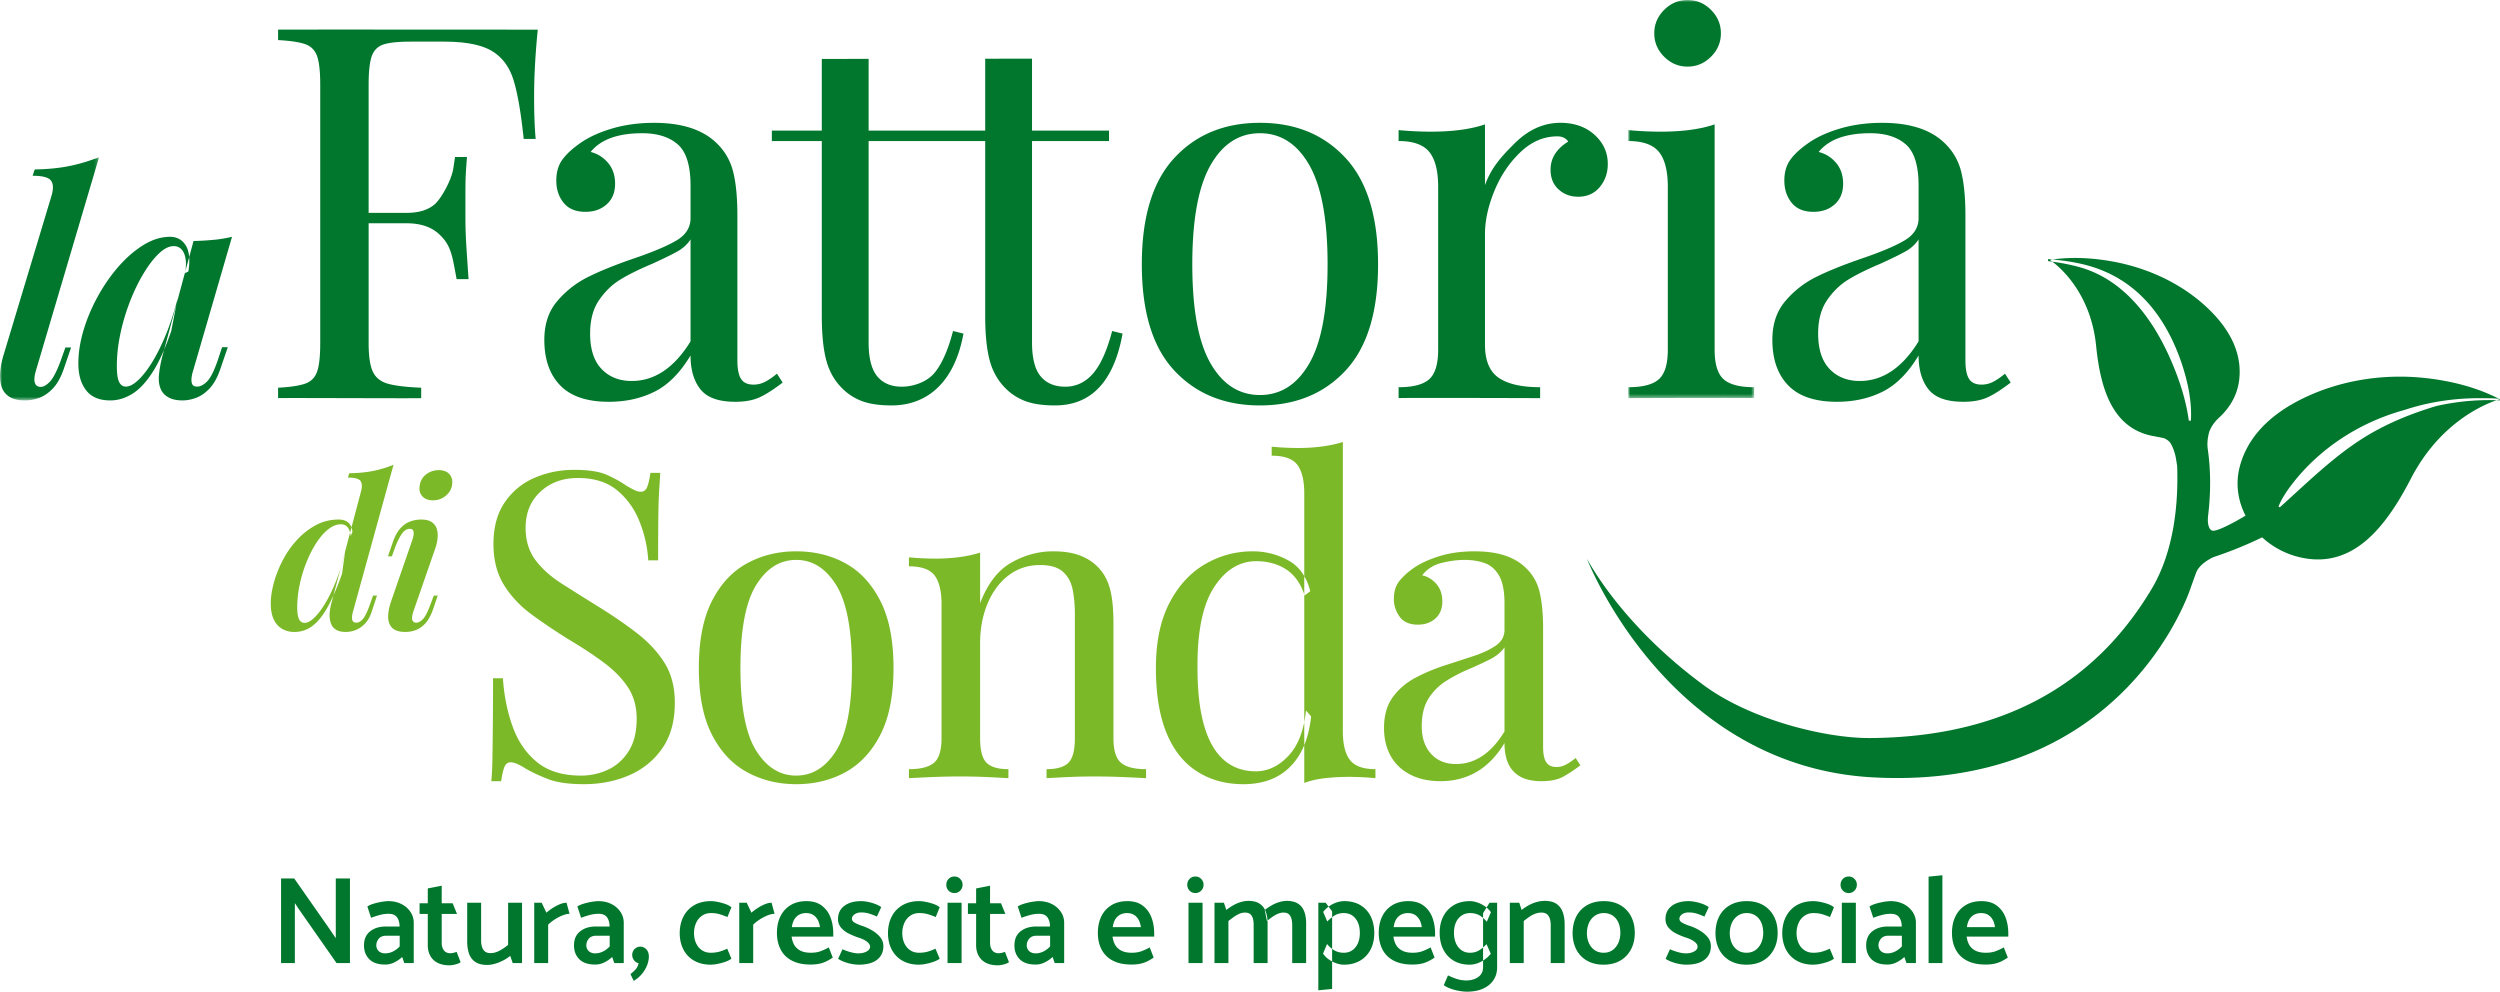 <svg xmlns="http://www.w3.org/2000/svg" xmlns:xlink="http://www.w3.org/1999/xlink" width="600" height="238"><defs><path id="a" d="M0 0h30.224v95.554H0z"/><path id="c" d="M0 0h23.778v58.395H0z"/></defs><g fill="none" fill-rule="evenodd"><path fill="#00772C" d="M128.187 23.107c0 4.165.125 7.58.375 10.244h-2.874c-.666-6.413-1.497-11.18-2.498-14.304-.997-3.12-2.745-5.41-5.243-6.87-2.498-1.454-6.331-2.184-11.49-2.184h-7.87c-2.995 0-5.182.23-6.555.686-1.373.46-2.312 1.396-2.81 2.81-.5 1.419-.75 3.708-.75 6.87v30.729h9.118c2.911 0 5.162-.69 6.744-2.062 1.58-1.376 4.161-6.008 4.496-8.84l.375-2.499h2.87c-.25 3.496-.372 4.323-.372 8.654v5.995c0 4.246.247 7.071.747 14.648h-2.87c-.087-.582-.516-2.835-.75-3.999-.697-3.41-1.562-5.027-3.435-6.778-1.873-1.748-4.478-2.621-7.805-2.621h-9.118v28.728c0 3.164.332 5.454 1 6.87.664 1.416 1.83 2.37 3.496 2.871 1.664.5 4.371.835 8.117 1v2.499c-.086.087-34.434-.09-34.345 0v-2.499c2.998-.165 5.185-.5 6.558-1 1.372-.5 2.311-1.455 2.809-2.871.5-1.416.75-3.706.75-6.87V20.359c0-3.162-.25-5.451-.75-6.87-.498-1.414-1.437-2.37-2.81-2.871-1.372-.5-3.559-.832-6.557-1V7.118c.05-.051 62.222 0 62.322 0-.585 5.913-.875 11.242-.875 15.988M134.448 92.493c-2.542-2.623-3.81-6.265-3.81-10.93 0-3.746 1.018-6.827 3.06-9.243a23.037 23.037 0 0 1 7.244-5.745c2.789-1.416 6.473-2.914 11.053-4.497 4.662-1.58 8.117-3.04 10.365-4.371 2.248-1.332 3.371-3.124 3.371-5.372v-7.743c0-4.828-1.02-8.138-3.06-9.93-2.04-1.791-4.891-2.687-8.553-2.687-5.83 0-9.951 1.5-12.365 4.497 1.664.418 3.06 1.293 4.185 2.623 1.122 1.335 1.684 2.999 1.684 4.997 0 2.082-.666 3.728-1.998 4.933-1.332 1.21-3.04 1.812-5.121 1.812-2.33 0-4.078-.728-5.244-2.187-1.166-1.455-1.748-3.223-1.748-5.308 0-1.999.477-3.663 1.437-4.997.954-1.33 2.39-2.662 4.307-3.994 1.998-1.417 4.537-2.583 7.62-3.499 3.08-.916 6.45-1.373 10.114-1.373 6.494 0 11.406 1.541 14.736 4.622 2.082 1.916 3.478 4.226 4.185 6.93.706 2.709 1.061 6.269 1.061 10.681v34.723c0 2.082.291 3.58.875 4.496.582.917 1.582 1.376 2.999 1.376.997 0 1.934-.23 2.809-.69.873-.456 1.812-1.102 2.81-1.934l1.375 2.124c-2.167 1.666-4.02 2.853-5.56 3.56-1.542.704-3.476 1.061-5.805 1.061-3.999 0-6.788-1-8.37-2.998-1.582-1.998-2.373-4.704-2.373-8.12-2.498 4.167-5.369 7.058-8.617 8.681-3.246 1.626-6.912 2.437-10.99 2.437-5.244 0-9.137-1.311-11.676-3.935m31.283-10.555V57.457c-.748 1.166-1.791 2.123-3.12 2.873-1.335.748-3.374 1.748-6.12 2.996-3.166 1.335-5.725 2.603-7.683 3.81-1.957 1.208-3.64 2.854-5.057 4.933-1.416 2.083-2.123 4.747-2.123 7.996 0 3.746.916 6.579 2.748 8.493 1.83 1.917 4.246 2.874 7.244 2.874 5.494 0 10.197-3.165 14.111-9.494M429.176 92.493c-2.541-2.623-3.81-6.265-3.81-10.93 0-3.746 1.019-6.827 3.06-9.243a23.037 23.037 0 0 1 7.244-5.745c2.79-1.416 6.474-2.914 11.054-4.497 4.662-1.58 8.117-3.04 10.365-4.371 2.248-1.332 3.37-3.124 3.37-5.372v-7.743c0-4.828-1.018-8.138-3.059-9.93-2.041-1.791-4.891-2.687-8.553-2.687-5.83 0-9.952 1.5-12.365 4.497 1.666.418 3.059 1.293 4.184 2.623 1.123 1.335 1.684 2.999 1.684 4.997 0 2.082-.666 3.728-1.998 4.933-1.332 1.21-3.039 1.812-5.12 1.812-2.33 0-4.078-.728-5.244-2.187-1.167-1.455-1.748-3.223-1.748-5.308 0-1.999.477-3.663 1.436-4.997.955-1.33 2.391-2.662 4.307-3.994 1.998-1.417 4.537-2.583 7.62-3.499 3.08-.916 6.45-1.373 10.115-1.373 6.494 0 11.405 1.541 14.738 4.622 2.08 1.916 3.475 4.226 4.182 6.93.707 2.709 1.062 6.269 1.062 10.681v34.723c0 2.082.29 3.58.875 4.496.582.917 1.582 1.376 2.998 1.376.998 0 1.934-.23 2.81-.69.875-.456 1.811-1.102 2.809-1.934l1.375 2.124c-2.166 1.666-4.019 2.853-5.56 3.56-1.541.704-3.475 1.061-5.805 1.061-3.998 0-6.787-1-8.37-2.998-1.581-1.998-2.372-4.704-2.372-8.12-2.496 4.167-5.37 7.058-8.617 8.681-3.246 1.626-6.913 2.437-10.99 2.437-5.244 0-9.138-1.311-11.677-3.935m31.284-10.555V57.457c-.748 1.166-1.792 2.123-3.121 2.873-1.335.748-3.373 1.748-6.119 2.996-3.167 1.335-5.726 2.603-7.683 3.81-1.957 1.208-3.641 2.854-5.058 4.933-1.416 2.083-2.123 4.747-2.123 7.996 0 3.746.917 6.579 2.749 8.493 1.83 1.917 4.246 2.874 7.244 2.874 5.494 0 10.196-3.165 14.11-9.494M322.93 37.909c5.203 5.622 7.806 14.135 7.806 25.543 0 11.41-2.603 19.903-7.805 25.482-5.206 5.578-12.052 8.368-20.544 8.368s-15.343-2.79-20.543-8.368c-5.206-5.579-7.806-14.072-7.806-25.482 0-11.408 2.6-19.921 7.806-25.543 5.2-5.622 12.051-8.432 20.543-8.432 8.492 0 15.338 2.81 20.544 8.432m-32.41 1.748c-2.913 5.122-4.37 13.053-4.37 23.795 0 10.741 1.457 18.652 4.37 23.734 2.915 5.078 6.87 7.617 11.866 7.617 4.996 0 8.949-2.539 11.865-7.617 2.912-5.082 4.369-12.993 4.369-23.734 0-10.742-1.457-18.673-4.369-23.795-2.916-5.12-6.869-7.682-11.865-7.682s-8.951 2.563-11.865 7.682M382.684 32.35c2.123 1.917 3.185 4.247 3.185 6.996 0 2.164-.646 4.017-1.934 5.558-1.294 1.542-3.019 2.31-5.183 2.31-1.834 0-3.396-.582-4.685-1.748-1.29-1.167-1.934-2.749-1.934-4.747 0-2.749 1.414-4.994 4.246-6.745-.584-.832-1.46-1.248-2.623-1.248-3.248 0-6.205 1.27-8.867 3.808-2.666 2.541-4.746 5.642-6.244 9.307-1.5 3.664-2.25 7.12-2.25 10.366v26.48c0 3.833 1.105 6.497 3.31 7.995 2.204 1.498 5.513 2.248 9.928 2.248v2.624s-33.884-.123-33.968 0V92.93c3.496 0 5.95-.645 7.37-1.937 1.413-1.288 2.122-3.641 2.122-7.056V44.84c0-3.828-.71-6.62-2.123-8.368-1.419-1.748-3.873-2.623-7.37-2.623v-2.624c2.665.25 5.247.375 7.743.375 5.246 0 9.574-.581 12.988-1.748v14.585c1.5-4.162 3.89-6.84 7.183-10.088 3.286-3.249 6.93-4.872 10.926-4.872 3.33 0 6.057.96 8.18 2.874"/><g transform="translate(390.782)"><mask id="b" fill="#fff"><use xlink:href="#a"/></mask><path fill="#00772C" d="M20.732 83.937c0 3.415.707 5.768 2.123 7.056 1.414 1.292 3.871 1.937 7.37 1.937v2.624c-.049-.123-30.164-.008-30.225 0V92.93c3.498 0 5.953-.645 7.37-1.937 1.415-1.288 2.122-3.641 2.122-7.056V44.84c0-3.828-.707-6.62-2.123-8.368C5.953 34.724 3.5 33.85 0 33.85v-2.624a82.9 82.9 0 0 0 7.744.375c5.247 0 9.574-.581 12.988-1.748v54.085ZM19.86 2.372c1.58 1.583 2.373 3.458 2.373 5.622 0 2.167-.794 4.04-2.373 5.62-1.585 1.582-3.458 2.373-5.622 2.373-2.166 0-4.039-.79-5.621-2.373-1.582-1.58-2.373-3.453-2.373-5.62 0-2.164.79-4.04 2.373-5.622C10.199.792 12.072 0 14.238 0c2.164 0 4.037.794 5.622 2.373Z" mask="url(#b)"/></g><path fill="#00772C" d="M67.455 231.136v-20.297h3.164l8.594 12.299 1.373 2.028v-14.327h3.401v20.297h-3.222l-9.013-12.893-.985-1.493v14.386z"/><g fill="#00772C"><path d="M88.166 217.555c.378-.258.885-.482 1.52-.671.639-.189 1.284-.34 1.943-.45.655-.106 1.181-.163 1.579-.163 1.136 0 2.159.225 3.075.672a5.618 5.618 0 0 1 2.194 1.865c.546.796.82 1.682.82 2.657v9.67H97.03l-.507-1.463a7.44 7.44 0 0 1-1.853 1.284 4.855 4.855 0 0 1-2.207.538c-1.712 0-2.99-.429-3.835-1.283-.845-.855-1.268-1.96-1.268-3.313 0-1.493.502-2.626 1.508-3.402 1.002-.778 2.291-1.156 3.863-1.135h3.164v-.12c-.02-.855-.23-1.557-.628-2.103-.398-.549-1.064-.822-1.998-.822-.758 0-1.508.105-2.253.314a21.01 21.01 0 0 0-1.954.64l-.896-2.715Zm2.388 10.267c.158.298.4.538.73.717.33.179.712.268 1.148.268.638 0 1.256-.143 1.85-.431a5.488 5.488 0 0 0 1.644-1.24v-2.565h-3.223c-.796 0-1.393.237-1.791.714a2.454 2.454 0 0 0-.598 1.613c0 .319.08.625.24.924ZM109.682 219.347h-3.672v6.923c0 .738.173 1.34.523 1.807.347.467.87.7 1.567.7.257 0 .512-.034.76-.103.25-.069.492-.145.732-.224l.955 2.478c-.159.137-.398.262-.717.372-.317.11-.651.2-.998.268-.35.07-.684.105-1 .105-1.036 0-1.94-.184-2.715-.551a4.035 4.035 0 0 1-1.807-1.66c-.429-.734-.643-1.61-.643-2.625v-7.49H100.7v-2.568h1.967v-3.552l3.343-.656v4.208h2.628l1.044 2.568ZM125.29 216.66v14.475h-2.239l-.597-1.73a9.652 9.652 0 0 1-1.745 1.132c-.628.32-1.268.575-1.927.763a6.704 6.704 0 0 1-1.85.284c-1.212 0-2.174-.245-2.878-.733-.707-.487-1.204-1.153-1.493-1.998-.288-.847-.433-1.807-.433-2.881v-9.312h3.342v9.075c0 .934.179 1.671.539 2.207.357.536.923.806 1.7.806a4.14 4.14 0 0 0 1.507-.283 7.53 7.53 0 0 0 1.432-.748c.467-.308.9-.62 1.298-.939V216.66h3.343ZM128.213 231.136V216.66h1.792l1.133 2.386c.377-.337.844-.69 1.403-1.06a10.86 10.86 0 0 1 1.745-.938c.608-.26 1.169-.388 1.687-.388l.714 2.656c-.477 0-1.018.12-1.625.358a11.33 11.33 0 0 0-1.82.926c-.607.378-1.168.817-1.686 1.312v9.223h-3.343ZM138.569 217.555c.377-.258.885-.482 1.52-.671.638-.189 1.284-.34 1.942-.45.656-.106 1.182-.163 1.58-.163 1.135 0 2.159.225 3.075.672a5.618 5.618 0 0 1 2.194 1.865c.546.796.82 1.682.82 2.657v9.67h-2.267l-.508-1.463a7.44 7.44 0 0 1-1.852 1.284 4.855 4.855 0 0 1-2.207.538c-1.712 0-2.99-.429-3.835-1.283-.845-.855-1.269-1.96-1.269-3.313 0-1.493.503-2.626 1.508-3.402 1.003-.778 2.292-1.156 3.864-1.135h3.164v-.12c-.02-.855-.23-1.557-.628-2.103-.398-.549-1.064-.822-1.998-.822-.758 0-1.508.105-2.253.314a21.01 21.01 0 0 0-1.955.64l-.895-2.715Zm2.386 10.267c.16.298.403.538.732.717.33.179.712.268 1.148.268.638 0 1.256-.143 1.85-.431a5.488 5.488 0 0 0 1.643-1.24v-2.565h-3.222c-.797 0-1.394.237-1.792.714a2.454 2.454 0 0 0-.597 1.613c0 .319.08.625.238.924ZM155.13 227.853c.399.439.598 1.013.598 1.73 0 .676-.156 1.398-.462 2.164a7.399 7.399 0 0 1-1.299 2.105 7.367 7.367 0 0 1-1.88 1.552l-.776-1.613c.497-.398.918-.79 1.268-1.179.347-.388.572-.88.671-1.477-.237-.018-.477-.118-.717-.299a1.975 1.975 0 0 1-.582-.73 2.097 2.097 0 0 1-.222-.91c0-.338.08-.662.238-.97.158-.31.392-.557.701-.746.309-.189.64-.283 1-.283.577 0 1.065.22 1.463.656M175.543 230.091c-.44.32-.975.582-1.61.791a14.16 14.16 0 0 1-1.853.478 8.604 8.604 0 0 1-1.52.163c-1.514 0-2.83-.319-3.956-.954a6.4 6.4 0 0 1-2.58-2.685c-.597-1.156-.895-2.478-.895-3.971.02-1.531.332-2.871.939-4.014a6.544 6.544 0 0 1 2.582-2.672c1.113-.636 2.437-.955 3.968-.955.418 0 .921.056 1.508.164.587.11 1.194.268 1.82.477.627.209 1.158.485 1.597.822l-.955 2.358a17.582 17.582 0 0 0-1.896-.687c-.607-.179-1.298-.268-2.074-.268-.796 0-1.503.21-2.118.625a4.043 4.043 0 0 0-1.419 1.703c-.326.714-.502 1.52-.52 2.416 0 .916.158 1.733.477 2.448.319.717.78 1.283 1.388 1.702.605.418 1.327.628 2.164.628.755 0 1.436-.087 2.044-.256a11.381 11.381 0 0 0 1.893-.73l1.016 2.417ZM177.422 231.136V216.66h1.791l1.133 2.386c.378-.337.845-.69 1.404-1.06a10.86 10.86 0 0 1 1.745-.938c.607-.26 1.169-.388 1.687-.388l.714 2.656c-.477 0-1.018.12-1.625.358a11.33 11.33 0 0 0-1.82.926c-.607.378-1.168.817-1.686 1.312v9.223h-3.343ZM189.986 224.779c.1.775.314 1.447.64 2.013.33.567.817 1.02 1.465 1.36.646.337 1.485.506 2.521.506.855 0 1.605-.115 2.253-.342a13.71 13.71 0 0 0 2.044-.942l.954 2.45c-.436.296-.928.587-1.477.865a6.879 6.879 0 0 1-1.76.61c-.626.13-1.317.194-2.075.194-1.789 0-3.287-.311-4.491-.94-1.205-.627-2.103-1.515-2.7-2.671-.597-1.154-.895-2.478-.895-3.969 0-1.53.283-2.87.85-4.014.566-1.146 1.382-2.036 2.446-2.672 1.064-.638 2.333-.954 3.805-.954 1.493 0 2.717.362 3.672 1.09.954.724 1.65 1.668 2.09 2.832.436 1.166.655 2.445.655 3.836v.748h-9.997Zm6.805-2.27c-.102-.734-.298-1.352-.597-1.85-.298-.497-.671-.875-1.12-1.132-.447-.26-.99-.388-1.626-.388-.617 0-1.17.132-1.656.4a3.02 3.02 0 0 0-1.166 1.136c-.288.487-.482 1.1-.581 1.835h6.746ZM202.191 227.822c.457.2.9.37 1.33.508.426.14.85.253 1.265.342a6 6 0 0 0 1.255.135c.478 0 .924-.063 1.343-.194.418-.13.76-.313 1.028-.55.27-.24.403-.519.403-.838 0-.319-.122-.612-.372-.88-.248-.268-.582-.518-1-.745a7.775 7.775 0 0 0-1.521-.613 18.017 18.017 0 0 1-2.238-.94 5.725 5.725 0 0 1-1.837-1.418 3.045 3.045 0 0 1-.73-2.029c0-1.352.502-2.414 1.508-3.18 1.003-.765 2.36-1.148 4.072-1.148.419 0 .914.056 1.493.163.577.11 1.158.268 1.745.478.587.209 1.108.474 1.567.79l-1.044 2.27a16.724 16.724 0 0 0-1.821-.702 6.502 6.502 0 0 0-1.97-.284c-.636 0-1.164.156-1.582.462-.416.309-.626.664-.626 1.062s.268.735.807 1.013c.536.28 1.153.528 1.85.748.793.278 1.561.64 2.296 1.09a7.192 7.192 0 0 1 1.85 1.58c.498.61.748 1.319.748 2.135 0 1.394-.508 2.48-1.524 3.267-1.013.788-2.495 1.179-4.445 1.179a9.36 9.36 0 0 1-1.492-.148c-.597-.1-1.2-.258-1.807-.48a7.54 7.54 0 0 1-1.595-.776l1.044-2.297ZM225.528 230.091c-.44.32-.975.582-1.61.791-.638.21-1.256.368-1.853.478a8.604 8.604 0 0 1-1.52.163c-1.514 0-2.83-.319-3.956-.954a6.4 6.4 0 0 1-2.58-2.685c-.597-1.156-.895-2.478-.895-3.971.02-1.531.332-2.871.939-4.014a6.544 6.544 0 0 1 2.582-2.672c1.113-.636 2.437-.955 3.968-.955.419 0 .921.056 1.508.164.587.11 1.194.268 1.82.477.627.209 1.158.485 1.597.822l-.955 2.358a17.582 17.582 0 0 0-1.895-.687c-.608-.179-1.3-.268-2.075-.268-.796 0-1.503.21-2.118.625a4.043 4.043 0 0 0-1.419 1.703c-.326.714-.502 1.52-.52 2.416 0 .916.158 1.733.477 2.448.319.717.78 1.283 1.388 1.702.605.418 1.327.628 2.164.628.755 0 1.437-.087 2.044-.256a11.381 11.381 0 0 0 1.893-.73l1.016 2.417ZM227.661 213.75a1.985 1.985 0 0 1-.55-1.419c0-.536.183-.998.55-1.386.368-.387.832-.584 1.388-.584a1.88 1.88 0 0 1 1.401.584c.38.388.57.85.57 1.386 0 .559-.19 1.031-.57 1.42a1.842 1.842 0 0 1-1.37.58c-.58 0-1.051-.193-1.419-.58Zm-.252 17.384h3.373V216.66h-3.373v14.475ZM241.285 219.347h-3.672v6.923c0 .738.173 1.34.523 1.807.347.467.87.7 1.567.7.257 0 .512-.034.76-.103.25-.069.492-.145.732-.224l.955 2.478c-.161.137-.398.262-.717.372-.317.11-.651.2-.998.268-.35.07-.684.105-1 .105-1.036 0-1.94-.184-2.715-.551a4.035 4.035 0 0 1-1.807-1.66c-.429-.734-.643-1.61-.643-2.625v-7.49h-1.967v-2.568h1.967v-3.552l3.343-.656v4.208h2.628l1.044 2.568ZM244.268 217.555c.378-.258.886-.482 1.521-.671.638-.189 1.284-.34 1.942-.45.656-.106 1.182-.163 1.58-.163 1.135 0 2.158.225 3.074.672a5.618 5.618 0 0 1 2.195 1.865c.546.796.819 1.682.819 2.657v9.67h-2.266l-.508-1.463a7.44 7.44 0 0 1-1.852 1.284 4.856 4.856 0 0 1-2.207.538c-1.713 0-2.991-.429-3.836-1.283-.844-.855-1.268-1.96-1.268-3.313 0-1.493.503-2.626 1.508-3.402 1.003-.778 2.292-1.156 3.863-1.135h3.164v-.12c-.02-.855-.23-1.557-.627-2.103-.398-.549-1.064-.822-1.998-.822-.758 0-1.508.105-2.253.314a21.01 21.01 0 0 0-1.955.64l-.896-2.715Zm2.389 10.267c.158.298.4.538.73.717.329.179.712.268 1.148.268.638 0 1.255-.143 1.85-.431a5.488 5.488 0 0 0 1.643-1.24v-2.565h-3.223c-.796 0-1.393.237-1.79.714a2.454 2.454 0 0 0-.598 1.613c0 .319.08.625.24.924ZM267.008 224.779c.1.775.314 1.447.64 2.013.33.567.817 1.02 1.465 1.36.645.337 1.485.506 2.52.506.856 0 1.606-.115 2.254-.342a13.71 13.71 0 0 0 2.044-.942l.954 2.45c-.436.296-.929.587-1.477.865a6.879 6.879 0 0 1-1.76.61c-.626.13-1.318.194-2.075.194-1.79 0-3.287-.311-4.491-.94-1.205-.627-2.103-1.515-2.7-2.671-.597-1.154-.896-2.478-.896-3.969 0-1.53.284-2.87.85-4.014.567-1.146 1.383-2.036 2.447-2.672 1.064-.638 2.332-.954 3.805-.954 1.492 0 2.717.362 3.672 1.09.954.724 1.65 1.668 2.09 2.832.436 1.166.655 2.445.655 3.836v.748h-9.997Zm6.805-2.27c-.102-.734-.299-1.352-.597-1.85-.299-.497-.671-.875-1.12-1.132-.447-.26-.99-.388-1.626-.388-.617 0-1.17.132-1.656.4a3.02 3.02 0 0 0-1.166 1.136c-.288.487-.482 1.1-.582 1.835h6.747ZM285.495 213.75a1.985 1.985 0 0 1-.551-1.419c0-.536.183-.998.55-1.386.368-.387.833-.584 1.389-.584a1.88 1.88 0 0 1 1.4.584c.38.388.57.85.57 1.386 0 .559-.19 1.031-.57 1.42a1.842 1.842 0 0 1-1.37.58c-.579 0-1.05-.193-1.418-.58Zm-.253 17.384h3.373V216.66h-3.373v14.475ZM291.478 231.136V216.66h2.268l.567 1.73a13.22 13.22 0 0 1 1.745-1.164 8.168 8.168 0 0 1 1.837-.76c.615-.169 1.182-.256 1.7-.256 1.115 0 2.01.22 2.687.659.676.436 1.168 1.059 1.477 1.865.306.804.462 1.736.462 2.79v9.61h-3.343v-9.102c0-.636-.064-1.18-.194-1.629-.13-.446-.347-.788-.655-1.028-.31-.237-.723-.357-1.24-.357-.437 0-.88.094-1.327.283a7.02 7.02 0 0 0-1.343.76c-.449.32-.88.649-1.298.986v10.088h-3.343Zm12.057-12.745a15.04 15.04 0 0 1 1.775-1.164 8.15 8.15 0 0 1 1.835-.76c.618-.169 1.184-.256 1.702-.256 1.092 0 1.985.22 2.67.659.686.436 1.183 1.059 1.492 1.865.309.804.464 1.736.464 2.79v9.61h-3.342v-9.102c0-.636-.072-1.18-.21-1.629-.14-.446-.354-.788-.643-1.028-.288-.237-.691-.357-1.207-.357-.459 0-.91.094-1.357.283-.45.189-.9.441-1.36.76a17.49 17.49 0 0 0-1.284.986l-.535-2.657ZM316.397 237.673v-21.014h1.76l1.552 2.06v18.624l-3.312.33Zm1.163-18.804a6.73 6.73 0 0 1 1.508-1.419 6.86 6.86 0 0 1 1.776-.88 5.716 5.716 0 0 1 1.76-.299c1.491 0 2.775.314 3.849.942 1.074.625 1.906 1.516 2.493 2.67.587 1.153.88 2.508.88 4.06 0 1.493-.293 2.804-.88 3.94a6.555 6.555 0 0 1-2.521 2.672c-1.095.646-2.409.97-3.94.97-.498 0-1.064-.105-1.702-.314a7.052 7.052 0 0 1-1.835-.926 5.348 5.348 0 0 1-1.418-1.417l.957-2.3c.655.759 1.296 1.295 1.923 1.614a4.536 4.536 0 0 0 2.075.477c.834 0 1.541-.21 2.118-.628.577-.418 1.015-.985 1.314-1.7.299-.717.447-1.513.447-2.388 0-.955-.148-1.787-.447-2.494-.299-.704-.737-1.268-1.314-1.686-.577-.416-1.273-.626-2.09-.626-.796 0-1.49.169-2.087.508-.597.337-1.225.845-1.88 1.521l-.986-2.297ZM334.421 224.779c.1.775.314 1.447.643 2.013.327.567.814 1.02 1.463 1.36.645.337 1.485.506 2.52.506.855 0 1.606-.115 2.254-.342a13.71 13.71 0 0 0 2.044-.942l.954 2.45c-.436.296-.929.587-1.477.865a6.879 6.879 0 0 1-1.761.61c-.625.13-1.317.194-2.075.194-1.788 0-3.286-.311-4.49-.94-1.205-.627-2.103-1.515-2.7-2.671-.597-1.154-.896-2.478-.896-3.969 0-1.53.283-2.87.85-4.014.566-1.146 1.383-2.036 2.447-2.672 1.064-.638 2.332-.954 3.804-.954 1.493 0 2.718.362 3.672 1.09.955.724 1.651 1.668 2.09 2.832.436 1.166.656 2.445.656 3.836v.748h-9.998Zm6.806-2.27c-.102-.734-.299-1.352-.597-1.85-.299-.497-.671-.875-1.12-1.132-.447-.26-.99-.388-1.626-.388-.617 0-1.171.132-1.656.4-.49.268-.878.649-1.164 1.136-.29.487-.484 1.1-.584 1.835h6.747ZM357.787 228.897a6.71 6.71 0 0 1-1.536 1.432c-.587.4-1.179.696-1.776.895a5.46 5.46 0 0 1-1.73.299c-1.493 0-2.776-.319-3.85-.954-1.075-.636-1.907-1.527-2.493-2.672-.587-1.144-.88-2.491-.88-4.045 0-1.511.298-2.836.895-3.969a6.618 6.618 0 0 1 2.506-2.656c1.076-.636 2.368-.955 3.88-.955.519 0 1.095.105 1.73.314.639.21 1.251.518 1.838.924.584.408 1.069.88 1.447 1.419l-.985 2.297c-.656-.776-1.294-1.317-1.911-1.626-.615-.309-1.312-.462-2.088-.462-.796 0-1.492.21-2.09.625a3.826 3.826 0 0 0-1.342 1.687c-.298.707-.449 1.498-.449 2.374 0 .954.15 1.786.45 2.49a4.018 4.018 0 0 0 1.31 1.703c.578.428 1.274.643 2.09.643.797 0 1.493-.176 2.09-.523.598-.35 1.223-.86 1.878-1.537l1.016 2.297Zm1.523 3.254c0 1.194-.298 2.228-.895 3.103s-1.434 1.552-2.509 2.031c-1.074.478-2.367.715-3.878.715-.299 0-.692-.03-1.179-.09-.487-.058-1-.152-1.536-.283a10.136 10.136 0 0 1-1.523-.492 7.167 7.167 0 0 1-1.284-.687l1.016-2.358c.775.378 1.498.672 2.164.88.665.21 1.405.325 2.222.345 1.174-.02 2.138-.303 2.896-.852.755-.546 1.133-1.337 1.133-2.373v-12.924l1.552-2.506h1.821v15.49ZM362.353 231.136V216.66h2.269l.566 1.73a12.3 12.3 0 0 1 1.776-1.164 8.504 8.504 0 0 1 1.911-.76 7.375 7.375 0 0 1 1.863-.256c1.194 0 2.138.245 2.837.733.695.487 1.192 1.153 1.49 1.998.3.847.45 1.807.45 2.881v9.313h-3.343v-9.103c0-.934-.176-1.672-.523-2.208-.347-.538-.921-.806-1.715-.806a4.18 4.18 0 0 0-1.492.283 6.556 6.556 0 0 0-1.432.76c-.46.32-.896.649-1.314.986v10.088h-3.343ZM384.854 231.524c-1.513 0-2.83-.32-3.955-.955a6.406 6.406 0 0 1-2.58-2.687c-.597-1.153-.895-2.478-.895-3.968.02-1.552.33-2.897.926-4.03a6.405 6.405 0 0 1 2.58-2.657c1.123-.638 2.452-.957 3.983-.957 1.534 0 2.85.32 3.955.957a6.557 6.557 0 0 1 2.567 2.672c.607 1.144.911 2.473.911 3.984 0 1.51-.309 2.846-.926 4a6.621 6.621 0 0 1-2.598 2.686c-1.112.636-2.437.955-3.968.955m.031-2.866c.814 0 1.52-.21 2.118-.625.597-.419 1.059-.99 1.388-1.718.33-.725.492-1.536.492-2.432 0-.914-.155-1.73-.461-2.447a3.793 3.793 0 0 0-1.373-1.687c-.607-.406-1.32-.613-2.136-.613-.796 0-1.5.21-2.118.628a4.043 4.043 0 0 0-1.419 1.702c-.326.715-.5 1.521-.52 2.417 0 .916.158 1.73.477 2.447.319.718.78 1.284 1.388 1.703.605.416 1.327.625 2.164.625M400.79 227.822c.457.2.9.37 1.33.508.426.14.85.253 1.265.342a6 6 0 0 0 1.256.135c.477 0 .923-.063 1.342-.194.418-.13.76-.313 1.028-.55.27-.24.403-.519.403-.838 0-.319-.122-.612-.372-.88-.248-.268-.582-.518-1-.745a7.775 7.775 0 0 0-1.521-.613 18.017 18.017 0 0 1-2.238-.94 5.725 5.725 0 0 1-1.837-1.418 3.045 3.045 0 0 1-.73-2.029c0-1.352.502-2.414 1.508-3.18 1.003-.765 2.36-1.148 4.072-1.148.419 0 .914.056 1.493.163.577.11 1.158.268 1.745.478.587.209 1.108.474 1.567.79l-1.044 2.27a16.724 16.724 0 0 0-1.821-.702 6.502 6.502 0 0 0-1.97-.284c-.636 0-1.164.156-1.582.462-.416.309-.626.664-.626 1.062s.268.735.807 1.013c.536.28 1.153.528 1.85.748.793.278 1.561.64 2.296 1.09a7.15 7.15 0 0 1 1.85 1.58c.498.61.748 1.319.748 2.135 0 1.394-.508 2.48-1.523 3.267-1.013.788-2.496 1.179-4.445 1.179a9.36 9.36 0 0 1-1.493-.148c-.597-.1-1.2-.258-1.807-.48a7.54 7.54 0 0 1-1.595-.776l1.044-2.297ZM419.143 231.524c-1.513 0-2.83-.32-3.955-.955a6.406 6.406 0 0 1-2.58-2.687c-.597-1.153-.895-2.478-.895-3.968.02-1.552.329-2.897.926-4.03a6.405 6.405 0 0 1 2.58-2.657c1.122-.638 2.452-.957 3.983-.957 1.533 0 2.85.32 3.955.957a6.557 6.557 0 0 1 2.567 2.672c.607 1.144.91 2.473.91 3.984 0 1.51-.308 2.846-.925 4a6.621 6.621 0 0 1-2.598 2.686c-1.113.636-2.437.955-3.968.955m.03-2.866c.815 0 1.522-.21 2.119-.625.597-.419 1.059-.99 1.388-1.718.329-.725.492-1.536.492-2.432 0-.914-.155-1.73-.462-2.447a3.793 3.793 0 0 0-1.372-1.687c-.608-.406-1.32-.613-2.136-.613-.796 0-1.5.21-2.118.628a4.019 4.019 0 0 0-1.416 1.702c-.33.715-.503 1.521-.523 2.417 0 .916.158 1.73.477 2.447.319.718.78 1.284 1.388 1.703.605.416 1.327.625 2.164.625M440.152 230.091c-.439.32-.974.582-1.61.791a14.16 14.16 0 0 1-1.852.478 8.604 8.604 0 0 1-1.521.163c-1.513 0-2.83-.319-3.955-.954a6.4 6.4 0 0 1-2.58-2.685c-.597-1.156-.896-2.478-.896-3.971.02-1.531.332-2.871.94-4.014a6.544 6.544 0 0 1 2.582-2.672c1.112-.636 2.437-.955 3.968-.955.418 0 .92.056 1.508.164.587.11 1.194.268 1.819.477.628.209 1.158.485 1.597.822l-.954 2.358a17.582 17.582 0 0 0-1.896-.687c-.607-.179-1.299-.268-2.074-.268-.797 0-1.503.21-2.118.625a4.043 4.043 0 0 0-1.419 1.703c-.327.714-.503 1.52-.52 2.416 0 .916.158 1.733.477 2.448.319.717.78 1.283 1.388 1.702.604.418 1.327.628 2.164.628.755 0 1.436-.087 2.043-.256a11.381 11.381 0 0 0 1.894-.73l1.015 2.417ZM442.286 213.75a1.985 1.985 0 0 1-.551-1.419c0-.536.183-.998.55-1.386.368-.387.833-.584 1.389-.584a1.88 1.88 0 0 1 1.4.584c.38.388.57.85.57 1.386 0 .559-.19 1.031-.57 1.42a1.842 1.842 0 0 1-1.37.58c-.579 0-1.05-.193-1.418-.58Zm-.253 17.384h3.373V216.66h-3.373v14.475ZM448.687 217.555c.378-.258.886-.482 1.52-.671.639-.189 1.284-.34 1.943-.45.656-.106 1.181-.163 1.58-.163 1.135 0 2.158.225 3.074.672a5.618 5.618 0 0 1 2.194 1.865c.546.796.82 1.682.82 2.657v9.67h-2.266l-.508-1.463a7.44 7.44 0 0 1-1.853 1.284 4.855 4.855 0 0 1-2.207.538c-1.712 0-2.99-.429-3.835-1.283-.845-.855-1.268-1.96-1.268-3.313 0-1.493.502-2.626 1.508-3.402 1.003-.778 2.291-1.156 3.863-1.135h3.164v-.12c-.02-.855-.23-1.557-.628-2.103-.398-.549-1.064-.822-1.998-.822-.757 0-1.508.105-2.253.314a21.01 21.01 0 0 0-1.954.64l-.896-2.715Zm2.386 10.267c.16.298.403.538.732.717.33.179.712.268 1.149.268.637 0 1.255-.143 1.85-.431a5.488 5.488 0 0 0 1.643-1.24v-2.565h-3.223c-.796 0-1.393.237-1.791.714a2.454 2.454 0 0 0-.597 1.613c0 .319.079.625.237.924Z"/></g><path fill="#00772C" d="M462.862 231.136v-20.743l3.312-.329v21.072zM471.993 224.779c.1.775.314 1.447.64 2.013.33.567.817 1.02 1.465 1.36.646.337 1.485.506 2.521.506.855 0 1.605-.115 2.253-.342a13.71 13.71 0 0 0 2.044-.942l.955 2.45c-.437.296-.93.587-1.478.865a6.879 6.879 0 0 1-1.76.61c-.626.13-1.317.194-2.075.194-1.789 0-3.287-.311-4.49-.94-1.205-.627-2.104-1.515-2.7-2.671-.598-1.154-.896-2.478-.896-3.969 0-1.53.283-2.87.85-4.014.566-1.146 1.382-2.036 2.447-2.672 1.064-.638 2.332-.954 3.804-.954 1.493 0 2.718.362 3.672 1.09.954.724 1.65 1.668 2.09 2.832.436 1.166.656 2.445.656 3.836v.748h-9.998Zm6.805-2.27c-.102-.734-.298-1.352-.597-1.85-.298-.497-.67-.875-1.12-1.132-.446-.26-.99-.388-1.625-.388-.618 0-1.172.132-1.656.4a3.02 3.02 0 0 0-1.166 1.136c-.289.487-.483 1.1-.582 1.835h6.746ZM507.584 62.867c8.885 1.713 17.055 5.82 23.044 11.85 6.183 6.224 7.413 12.109 6.719 16.881-.493 3.402-2.3 6.434-4.897 8.75l.01.008s-1.595 1.379-2.248 3.32l-.01.047c-.082.25-.148.507-.191.773-.281 1.337-.25 2.417-.179 3.07.02.14.038.296.059.436.028.159.048.245.048.245h-.015c.556 4.027.796 9.42-.033 15.953l.028.018s-.227 1.556.444 2.697c.178.217.316.309.403.35.727.684 5.353-1.832 8.165-3.504-1.811-3.524-2.437-7.567-1.441-11.558 1.388-5.563 5.363-11.683 14.88-16.415 9.217-4.583 19.947-6.244 30.378-4.984 5.352.645 11.443 2.047 17.013 4.91.079.009.159.018.239.029l-.054.352-.758-.033c.262-.087.463-.148.596-.186l.091-.026.097-.026-.211-.11c-1.22-.141-2.42-.135-3.624-.142-6.453-.112-12.912.783-19.051 2.82-11.332 3.09-21.666 9.994-28.372 19.701-.707 1.108-1.403 2.22-1.868 3.489l.306.179c7.51-6.727 14.619-13.947 23.583-18.686 4.435-2.381 9.25-4.213 14.072-5.65 4.887-1.09 10.133-1.59 15.14-1.33l-.759-.033c-2.957.988-13.623 5.357-20.56 18.79-6.096 11.8-13.89 21.526-26.096 19.017a20.131 20.131 0 0 1-9.615-4.902 95.879 95.879 0 0 1-11.654 4.731l-.009.005-.072.032c-.51.233-3.264 1.573-4.08 3.636-.064.155-.868 2.38-1.246 3.44 0 0-15.24 49.034-76.312 45.76-16.15-.865-29.071-6.75-39.153-14.286-20.834-15.573-29.536-38.209-29.536-38.209 3.093 5.64 11.713 18.403 28.173 30.469 11.164 8.184 28.985 12.66 39.822 12.586 39.224-.27 57.729-19.474 67.448-35.618 5.698-9.463 6.514-21.37 6.22-29.616a36.409 36.409 0 0 0-.392-2.4c-.08-.37-.431-1.842-1.194-3.123-.355-.577-1.041-.972-1.55-1.202-.053-.01-1.2-.265-1.864-.37-.034-.005-.049-.025-.074-.036-10.233-1.485-13.3-11.035-14.374-21.76-1.216-12.182-8.163-18.416-10.412-20.135l-.097-.073c1.97.27 3.934.645 5.846 1.136 11.567 2.899 18.786 13.211 23.113 23.695 1.769 4.252 3.16 8.718 3.797 13.324l.503.003c.265-4.803-.804-9.555-2.33-14.08-4.195-12.104-11.931-21.164-24.894-23.741-1.98-.412-3.968-.662-5.963-.865l.648-.083c5.076-.604 10.059-.139 14.303.68Zm-16.015-.702.532.052.532.053c-.226.031-.452.064-.678.1 0 0 .223.14.606.428a50.9 50.9 0 0 0-1.038-.133l.046-.5Z"/><g transform="translate(0 37.707)"><mask id="d" fill="#fff"><use xlink:href="#c"/></mask><path fill="#00772C" d="M8.62 51.25c-.384 1.298-.469 2.273-.252 2.924.217.648.687.972 1.409.972.67 0 1.406-.42 2.2-1.263.795-.84 1.648-2.488 2.561-4.943l1.156-3.249h1.37l-1.804 5.27c-.673 1.924-1.515 3.427-2.526 4.512-1.01 1.082-2.092 1.84-3.246 2.271a9.99 9.99 0 0 1-3.536.651c-1.541 0-2.769-.288-3.682-.865-.914-.58-1.541-1.373-1.876-2.384-.34-1.01-.46-2.177-.362-3.501.097-1.322.385-2.754.867-4.295L12.374 9.238c.48-1.633.434-2.838-.145-3.608-.577-.768-2.044-1.154-4.402-1.154l.505-1.518c3.126-.046 5.918-.324 8.372-.83A40.846 40.846 0 0 0 23.778 0L8.62 51.25Z" mask="url(#d)"/></g><path fill="#00772C" d="M30.207 92.782c.868 0 1.853-.518 2.96-1.552 1.105-1.036 2.236-2.49 3.391-4.367 1.156-1.878 2.261-4.116 3.32-6.714 1.06-2.598 1.973-5.438 2.743-8.518l-1.515 7.796c-1.396 4.09-2.876 7.362-4.438 9.818-1.564 2.455-3.202 4.21-4.91 5.27-1.706 1.056-3.475 1.587-5.304 1.587-2.598 0-4.522-.807-5.772-2.42-1.253-1.61-1.878-3.764-1.878-6.459 0-2.5.408-5.137 1.227-7.903.817-2.767 1.96-5.487 3.43-8.156 1.464-2.672 3.138-5.076 5.014-7.22 1.878-2.141 3.873-3.861 5.991-5.16 2.115-1.3 4.233-1.95 6.351-1.95 1.636 0 2.886.687 3.754 2.057.865 1.373 1.082 3.453.648 6.245l-.794.434c.337-2.022.253-3.612-.252-4.765-.506-1.156-1.335-1.733-2.49-1.733-1.108 0-2.274.577-3.502 1.733-1.224 1.153-2.442 2.718-3.643 4.69-1.202 1.976-2.297 4.214-3.284 6.715a49.26 49.26 0 0 0-2.345 7.796c-.577 2.695-.865 5.319-.865 7.868 0 1.779.178 3.042.54 3.787.36.748.901 1.12 1.623 1.12Zm16.24-34.937a70.704 70.704 0 0 0 4.87-.289 30.616 30.616 0 0 0 4.366-.722l-9.308 32.05a8.78 8.78 0 0 0-.398 1.77c-.072.599-.023 1.107.145 1.515.169.408.564.613 1.19.613.77 0 1.563-.409 2.382-1.228.817-.817 1.66-2.478 2.527-4.979l1.082-3.249h1.37l-1.804 5.268c-.674 1.975-1.516 3.501-2.524 4.586-1.013 1.082-2.082 1.84-3.212 2.271-1.13.434-2.251.65-3.356.65-2.312 0-3.947-.721-4.91-2.163-.624-1.06-.864-2.358-.721-3.9.145-1.539.456-3.2.939-4.981l7.361-27.212Z"/><path fill="#7CB928" d="M137.778 112.763c3.43 0 6.037.395 7.82 1.184 1.784.789 3.361 1.664 4.734 2.623.824.48 1.493.843 2.008 1.08.513.242 1.01.362 1.49.362.687 0 1.184-.377 1.493-1.133.309-.753.567-1.886.773-3.397h2.366a687.093 687.093 0 0 1-.258 4.168c-.102 1.613-.171 3.741-.204 6.382a815.665 815.665 0 0 0-.051 10.446h-2.368a29.78 29.78 0 0 0-2.162-9.468c-1.235-3.02-3.036-5.49-5.401-7.411-2.368-1.92-5.474-2.881-9.314-2.881-3.636 0-6.637 1.1-9.005 3.294-2.365 2.195-3.55 5.079-3.55 8.644 0 3.088.79 5.678 2.366 7.77 1.577 2.096 3.687 3.982 6.33 5.661a898.68 898.68 0 0 0 8.592 5.403c3.568 2.197 6.742 4.374 9.52 6.535 2.777 2.162 4.974 4.548 6.586 7.154 1.61 2.608 2.417 5.765 2.417 9.468 0 4.392-.995 8.028-2.983 10.91-1.99 2.88-4.631 5.045-7.923 6.484-3.294 1.442-6.93 2.162-10.908 2.162-3.639 0-6.52-.411-8.645-1.235-2.128-.822-3.945-1.68-5.453-2.573-1.51-.96-2.677-1.442-3.501-1.442-.687 0-1.182.378-1.49 1.133-.31.756-.567 1.889-.773 3.397h-2.366c.135-1.442.22-3.139.255-5.096.036-1.955.07-4.51.105-7.667.033-3.154.051-7.135.051-11.938h2.368c.27 4.117 1.044 7.96 2.314 11.528 1.268 3.567 3.223 6.43 5.867 8.592 2.638 2.162 6.154 3.244 10.546 3.244 2.265 0 4.409-.465 6.432-1.391 2.024-.926 3.688-2.401 4.991-4.425 1.302-2.024 1.955-4.647 1.955-7.873 0-2.812-.669-5.265-2.006-7.36-1.34-2.093-3.21-4.048-5.608-5.867-2.404-1.817-5.216-3.685-8.439-5.61a136.842 136.842 0 0 1-9.055-6.07c-2.815-2.06-5.06-4.441-6.742-7.154-1.681-2.71-2.521-5.985-2.521-9.828 0-4.047.908-7.393 2.728-10.034 1.817-2.642 4.2-4.596 7.152-5.867 2.95-1.269 6.104-1.904 9.467-1.904M191.082 132.317c4.389 0 8.336.962 11.835 2.881 3.498 1.922 6.292 4.94 8.387 9.057 2.092 4.116 3.139 9.468 3.139 16.055 0 6.59-1.047 11.923-3.139 16.006-2.095 4.083-4.889 7.084-8.387 9.006-3.499 1.92-7.446 2.881-11.835 2.881-4.322 0-8.25-.962-11.784-2.881-3.534-1.922-6.346-4.923-8.438-9.006-2.092-4.083-3.138-9.417-3.138-16.006 0-6.587 1.046-11.939 3.138-16.055 2.092-4.116 4.904-7.135 8.438-9.057 3.535-1.92 7.462-2.881 11.784-2.881m0 2.06c-3.91 0-7.12 2.023-9.622 6.07-2.503 4.05-3.756 10.67-3.756 19.863 0 9.197 1.253 15.8 3.756 19.814 2.503 4.014 5.713 6.02 9.622 6.02 3.912 0 7.117-2.006 9.622-6.02 2.504-4.015 3.756-10.617 3.756-19.814 0-9.193-1.252-15.812-3.756-19.863-2.505-4.047-5.71-6.07-9.622-6.07M252.722 132.317c2.607 0 4.784.344 6.535 1.028 1.75.687 3.207 1.646 4.373 2.884 1.301 1.373 2.228 3.085 2.779 5.145.548 2.057.821 4.836.821 8.337v27.478c0 2.884.6 4.838 1.802 5.867 1.2 1.03 3.207 1.544 6.02 1.544v2.161c-1.167-.066-2.95-.153-5.352-.257a164.819 164.819 0 0 0-6.996-.154c-2.264 0-4.476.052-6.637.154-2.161.104-3.792.191-4.89.257V184.6c2.47 0 4.221-.513 5.25-1.544 1.028-1.029 1.543-2.983 1.543-5.867v-29.744c0-2.126-.173-4.08-.515-5.864-.344-1.784-1.115-3.226-2.314-4.324-1.202-1.097-3.037-1.646-5.507-1.646-2.88 0-5.402.822-7.563 2.468-2.161 1.649-3.843 3.897-5.042 6.743-1.202 2.848-1.802 6.02-1.802 9.521v22.846c0 2.884.516 4.838 1.544 5.867 1.029 1.03 2.779 1.544 5.249 1.544v2.161a440.5 440.5 0 0 0-4.889-.257 140.707 140.707 0 0 0-6.637-.154c-2.263 0-4.598.052-6.997.154-2.403.104-4.187.191-5.35.257V184.6c2.812 0 4.817-.513 6.019-1.544 1.2-1.029 1.801-2.983 1.801-5.867v-32.214c0-3.086-.55-5.367-1.648-6.842-1.097-1.475-3.156-2.213-6.172-2.213v-2.161a68.9 68.9 0 0 0 6.379.308c1.988 0 3.894-.12 5.71-.362 1.817-.237 3.48-.6 4.991-1.08v12.146c1.784-4.665 4.272-7.91 7.462-9.726 3.19-1.817 6.534-2.728 10.033-2.728M300.674 132.317c3.019 0 5.849.722 8.49 2.161 2.64 1.442 4.407 3.913 5.3 7.411l-1.337 1.029c-.962-2.881-2.455-4.974-4.476-6.278-2.026-1.304-4.41-1.955-7.152-1.955-4.05 0-7.428 2.093-10.138 6.278s-4.032 10.637-3.96 19.347c0 5.558.53 10.175 1.594 13.844 1.062 3.673 2.639 6.416 4.734 8.233 2.092 1.82 4.646 2.728 7.665 2.728 2.883 0 5.489-1.235 7.82-3.705 2.333-2.47 3.739-6.107 4.221-10.91l1.235 1.442c-.55 5.214-2.212 9.228-4.99 12.04-2.78 2.813-6.536 4.221-11.269 4.221-4.254 0-7.976-1.03-11.166-3.088-3.19-2.06-5.626-5.147-7.305-9.263-1.682-4.117-2.521-9.295-2.521-15.542 0-6.242 1.079-11.438 3.24-15.59 2.161-4.153 5.007-7.256 8.54-9.315 3.535-2.06 7.36-3.088 11.475-3.088m21.61-26.245v69.47c0 3.089.567 5.37 1.7 6.845 1.13 1.478 3.172 2.213 6.121 2.213v2.161a66.713 66.713 0 0 0-6.379-.308c-1.99 0-3.896.104-5.71.308-1.82.207-3.483.582-4.992 1.133v-69.47c0-3.088-.55-5.37-1.648-6.845-1.097-1.475-3.156-2.212-6.172-2.212v-2.162c2.194.207 4.32.309 6.379.309 1.988 0 3.891-.12 5.71-.36 1.817-.24 3.48-.6 4.991-1.082M345.747 187.482c-2.815 0-5.249-.53-7.306-1.595-2.059-1.064-3.62-2.555-4.682-4.476-1.064-1.922-1.595-4.152-1.595-6.689 0-3.022.702-5.49 2.108-7.411 1.406-1.922 3.207-3.466 5.404-4.632a43.16 43.16 0 0 1 6.946-2.935c2.434-.786 4.749-1.544 6.946-2.263 2.194-.72 3.996-1.56 5.402-2.522 1.406-.96 2.11-2.228 2.11-3.807v-6.38c0-2.884-.429-5.079-1.286-6.59-.86-1.505-2.008-2.521-3.448-3.034-1.441-.516-3.054-.773-4.838-.773-1.714 0-3.549.242-5.503.722-1.955.48-3.517 1.475-4.683 2.983 1.302.276 2.434.962 3.396 2.06.96 1.097 1.44 2.503 1.44 4.218 0 1.718-.549 3.073-1.646 4.066-1.097.995-2.506 1.492-4.22 1.492-1.991 0-3.448-.632-4.374-1.903a7.083 7.083 0 0 1-1.388-4.272c0-1.784.446-3.224 1.337-4.32.89-1.098 2.023-2.13 3.396-3.089 1.577-1.097 3.618-2.041 6.124-2.83 2.503-.789 5.333-1.184 8.49-1.184 2.811 0 5.212.326 7.203.977 1.988.654 3.636 1.595 4.94 2.83a11.564 11.564 0 0 1 3.498 6.02c.549 2.369.824 5.199.824 8.491v28.613c0 1.715.255 2.95.77 3.706.516.755 1.32 1.13 2.42 1.13a4.76 4.76 0 0 0 2.161-.515c.684-.342 1.508-.888 2.47-1.646l1.13 1.75c-1.439 1.098-2.814 2.006-4.115 2.726-1.304.722-3.055 1.082-5.25 1.082-1.99 0-3.635-.345-4.94-1.028a6.615 6.615 0 0 1-2.93-3.037c-.654-1.338-.978-3.035-.978-5.094-1.853 3.088-4.065 5.387-6.637 6.895-2.572 1.509-5.473 2.264-8.696 2.264m3.705-4.116c2.263 0 4.373-.651 6.328-1.955s3.72-3.26 5.3-5.867V155.37c-.824 1.169-2.024 2.146-3.603 2.935a92.682 92.682 0 0 1-5.144 2.368 37.207 37.207 0 0 0-5.3 2.777 13.455 13.455 0 0 0-4.167 4.17c-1.1 1.715-1.646 3.945-1.646 6.689 0 2.743.735 4.94 2.212 6.586 1.473 1.646 3.48 2.47 6.02 2.47M73.12 149.49c.66 0 1.42-.403 2.28-1.215.86-.809 1.743-1.968 2.654-3.473.909-1.503 1.786-3.315 2.628-5.43.842-2.117 1.562-4.464 2.157-7.044l-.743 5.356c-1.158 3.274-2.307 5.936-3.447 7.988-1.14 2.05-2.355 3.563-3.644 4.537a7.06 7.06 0 0 1-4.366 1.463c-1.059 0-2.016-.24-2.876-.72-.86-.477-1.538-1.222-2.033-2.23-.495-1.008-.745-2.307-.745-3.895 0-1.52.25-3.182.745-4.984a27.55 27.55 0 0 1 2.133-5.382 22.185 22.185 0 0 1 3.422-4.885c1.355-1.472 2.868-2.656 4.537-3.547 1.668-.893 3.495-1.34 5.48-1.34.993 0 1.769.256 2.33.769.564.512.878 1.25.944 2.207l-.398.993c-.132-.993-.395-1.713-.793-2.16-.396-.446-.927-.668-1.587-.668-.99 0-1.993.398-3.001 1.192-1.008.791-1.957 1.876-2.85 3.246-.894 1.373-1.687 2.92-2.381 4.64a32.15 32.15 0 0 0-1.636 5.382 26.257 26.257 0 0 0-.597 5.479c0 1.258.14 2.192.424 2.805.278.61.735.916 1.362.916Zm11.604-2.728c-.232.793-.298 1.439-.199 1.934.1.495.431.745.993.745.528 0 1.049-.29 1.561-.867.513-.58 1.067-1.713 1.662-3.4l.793-2.23h.944l-1.191 3.619c-.429 1.357-1 2.399-1.71 3.126-.712.727-1.465 1.24-2.258 1.536a6.584 6.584 0 0 1-2.33.447c-2.051 0-3.274-.81-3.672-2.43-.196-.594-.263-1.322-.196-2.182.066-.86.263-1.852.594-2.978l6.943-26.189c.299-1.123.248-1.95-.148-2.478-.398-.53-1.406-.793-3.026-.793l.347-1.044c2.182-.03 4.116-.222 5.803-.57a26.448 26.448 0 0 0 4.81-1.464l-9.72 35.218ZM98.957 129.6c.595-1.787.396-2.68-.594-2.68-.663 0-1.258.34-1.786 1.018-.528.68-1.09 1.761-1.687 3.249l-.842 2.33h-.941l1.288-3.718c.495-1.322 1.092-2.356 1.786-3.101.694-.743 1.47-1.266 2.33-1.562a7.674 7.674 0 0 1 2.529-.446c1.158 0 2.033.214 2.628.645.597.429.992.99 1.191 1.685.2.696.248 1.447.148 2.258-.099.81-.28 1.595-.546 2.356l-5.256 15.128c-.296.893-.38 1.562-.248 2.008.133.447.447.672.942.672.53 0 1.067-.291 1.613-.87.546-.577 1.133-1.71 1.76-3.397l.842-2.233h.945l-1.24 3.62c-.498 1.325-1.093 2.356-1.787 3.102-.694.742-1.454 1.265-2.281 1.561a7.118 7.118 0 0 1-2.43.447c-1.456 0-2.513-.322-3.173-.967-.664-.646-.993-1.537-.993-2.68 0-1.138.265-2.455.794-3.943l5.008-14.482Zm1.736-12.748c.1-1.222.597-2.2 1.487-2.927.893-.727 1.934-1.09 3.126-1.09 1.09 0 1.927.307 2.503.917.58.612.82 1.398.72 2.355-.1 1.126-.595 2.067-1.488 2.828-.893.763-1.934 1.14-3.123 1.14-1.092 0-1.927-.303-2.506-.916-.58-.612-.819-1.38-.72-2.307Z"/><path fill="#00772C" d="M266.92 79.44c-1.25 4.747-2.792 8.162-4.622 10.242-1.832 2.082-4.039 3.124-6.619 3.124-2.582 0-4.557-.832-5.932-2.499-1.373-1.664-2.062-4.371-2.062-8.12V33.849h18.484v-2.498h-18.484V14.079l-11.238.012v17.26H208.471V14.13l-11.24.013V31.35h-11.988v2.498h11.988v41.843c0 4.499.355 8.08 1.064 10.744.704 2.667 1.975 4.912 3.807 6.745a13.191 13.191 0 0 0 4.871 3.12c1.83.667 4.162 1.001 6.994 1.001 8.742 0 15.183-5.747 17.265-17.239l-2.498-.622c-1.248 4.746-2.79 8.161-4.621 10.24-1.832 2.083-5.068 3.125-7.648 3.125-2.582 0-4.56-.832-5.932-2.499-1.373-1.664-2.062-4.371-2.062-8.12V33.849H236.447v41.843c0 4.499.353 8.08 1.062 10.744.704 2.667 1.975 4.912 3.807 6.745a13.191 13.191 0 0 0 4.871 3.12c1.83.667 4.162 1.001 6.994 1.001 8.742 0 14.154-5.747 16.237-17.239l-2.499-.622Z"/></g></svg>